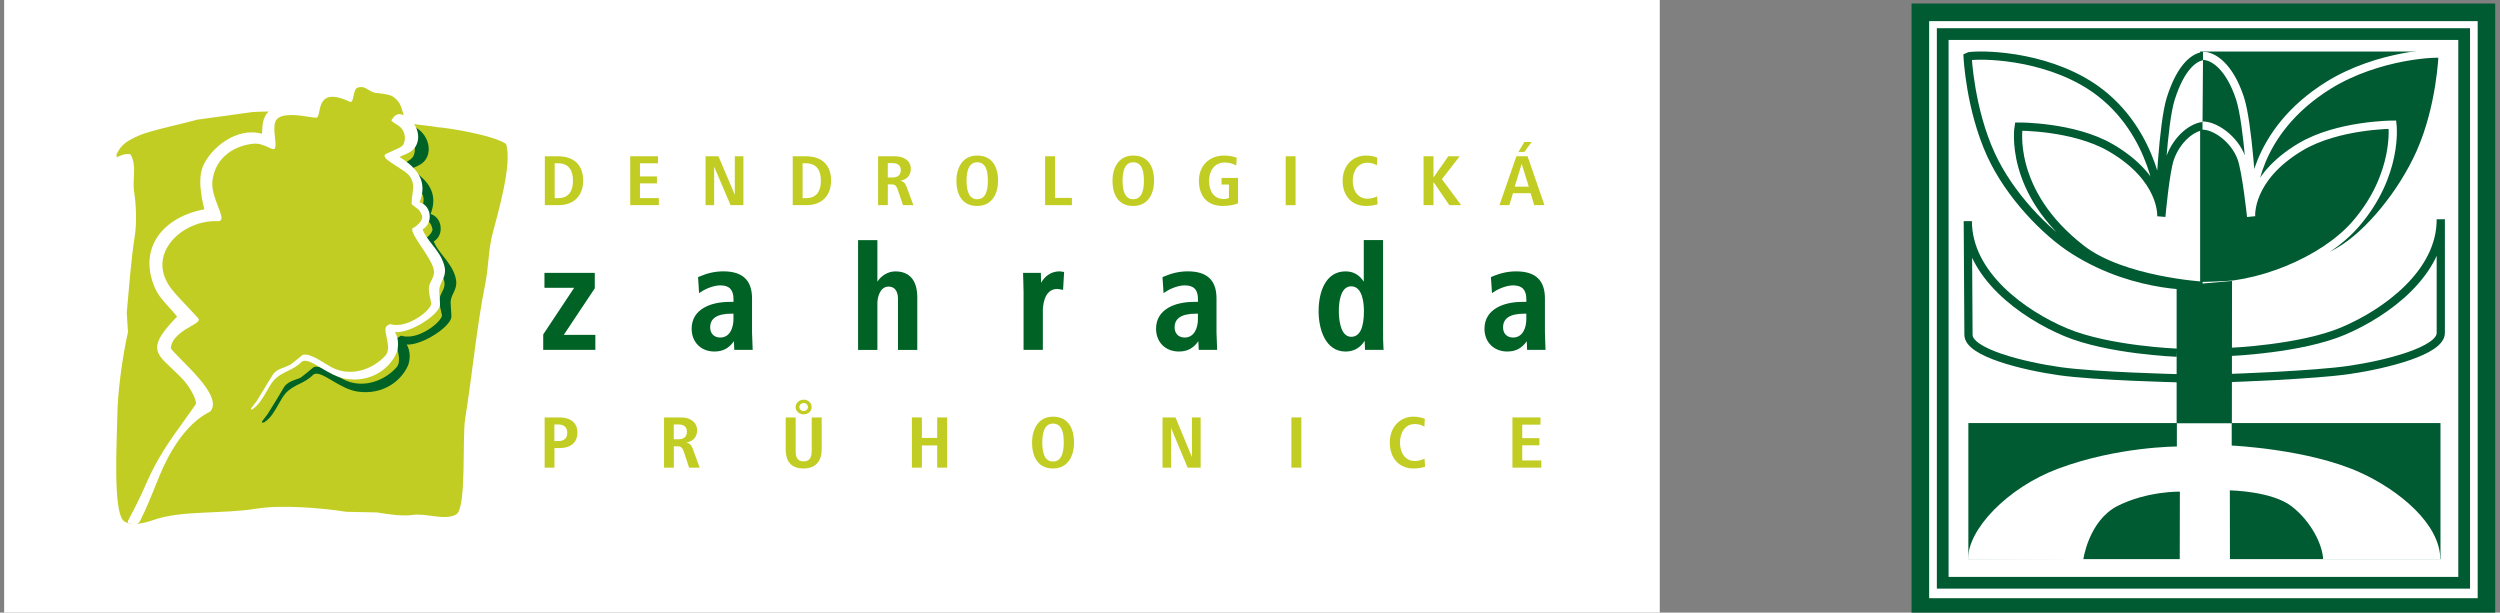 <svg width="302" height="74" viewBox="0 0 302 74" fill="none" xmlns="http://www.w3.org/2000/svg">
<rect x="0" y="0" width="302" height="74" fill="#808080" stroke="none"/>
<g clip-path="url(#clip0_223_397)">
<path d="M200.5 0H0.5V74H200.5V0Z" fill="white"/>
<path fill-rule="evenodd" clip-rule="evenodd" d="M49.763 14.948C50.932 15.144 51.773 15.17 52.881 15.369C53.728 15.395 59.484 16.27 61.128 17.384C61.928 19.816 60.103 25.855 59.459 28.397C58.992 30.243 59.036 32.184 58.624 34.252C57.566 39.545 57.071 45.127 56.192 50.577C55.821 52.891 56.373 61.381 55.128 62.128C53.763 62.948 51.497 61.944 49.808 62.208C48.674 62.385 46.751 62.115 45.554 61.903C44.312 61.877 43.071 61.848 41.83 61.825C38.897 61.356 34.014 60.96 31.04 61.439C26.757 62.134 21.96 61.6 18.503 62.826C17.595 63.144 15.925 63.605 15.005 62.98C13.585 62.009 14.138 53.035 14.17 50.346C14.211 47.154 14.83 42.891 15.462 40.102C15.411 39.333 15.36 38.56 15.309 37.791C15.589 34.844 15.798 31.614 16.297 28.393C16.522 26.923 16.443 24.671 16.221 23.31C15.935 21.566 16.585 20.08 15.773 18.664C15.722 18.638 15.23 18.416 14.103 19.012C14.128 18.909 14.055 18.741 14.081 18.642C14.643 17.403 15.478 16.946 16.817 16.357C18.103 15.784 21.557 15.083 23.82 14.456C26.049 14.15 28.278 13.838 30.509 13.532C32.132 13.458 33.703 13.439 35.236 13.465L37.998 12.786C38.306 12.618 38.532 12.454 38.56 12.322C38.652 11.862 40.284 11.036 41.281 11.309C42.274 11.586 42.732 9.749 43.544 10.025C43.544 10.025 44.814 10.926 45.303 11.139C45.792 11.351 46.947 11.316 47.462 11.669C48.754 12.548 48.436 13.606 48.992 14.282L49.763 14.948Z" fill="#C1CD23"/>
<path fill-rule="evenodd" clip-rule="evenodd" d="M49.379 15.192C48.871 15.315 48.919 15.659 48.944 15.846C48.951 15.891 48.96 15.968 48.951 15.984L48.868 16.1L48.948 16.206L49.592 16.682C50.151 17.049 50.265 18.307 49.916 18.909C49.735 19.179 49.503 19.346 49.062 19.578L48.614 19.819L48.732 20.08L48.741 20.076C48.783 20.096 48.884 20.279 48.995 20.472C49.252 20.929 49.684 21.698 50.653 22.901C51.291 23.69 51.211 24.117 51.084 24.825C51.024 25.17 50.951 25.556 50.951 26.061V26.132L51.449 26.514C51.808 26.762 52.065 26.939 52.243 27.663C52.31 27.962 51.773 28.66 51.132 28.96L51.072 28.985L51.053 29.05C50.944 29.429 51.411 30.147 52.179 31.286C52.789 32.187 53.478 33.21 53.649 33.905C53.798 34.503 53.605 34.883 53.398 35.285C53.265 35.546 53.126 35.816 53.094 36.144C53.053 36.614 53.154 37.048 53.262 37.505L53.386 38.075C53.417 38.216 53.24 38.57 52.773 39.024C51.891 39.88 50.027 40.999 48.506 40.565L48.449 40.549L48.065 40.777C47.764 41.041 47.875 41.546 48.014 42.186C48.183 42.959 48.376 43.837 47.906 44.368C46.449 46.025 43.748 47.045 41.411 45.793L40.818 45.442C39.751 44.796 38.291 43.908 37.741 44.477C37.754 44.468 36.538 45.484 36.364 45.59C36.189 45.7 35.722 45.851 35.722 45.851C35.249 46.018 34.764 46.192 34.357 46.688C34.344 46.704 33.373 48.332 33.373 48.332C33.373 48.332 32.325 50.024 32.325 50.027C32.325 50.027 31.935 50.542 31.7 50.851C31.465 51.16 31.925 51.012 31.925 51.012C32.713 50.497 33.164 49.683 33.633 48.853C33.9 48.386 34.148 47.942 34.446 47.572C34.964 46.974 35.551 46.684 36.17 46.375C36.725 46.099 37.3 45.816 37.808 45.291C38.268 44.876 39.135 45.391 40.138 45.983C41.072 46.536 42.129 47.16 43.252 47.312C46.3 47.724 48.484 46.002 49.303 44.117C49.43 43.763 49.491 43.38 49.491 43.007C49.491 42.492 49.357 42.006 49.135 41.617C50.367 41.704 52.373 40.706 53.586 39.632C54.021 39.246 54.532 38.689 54.532 38.203C54.532 38.19 54.532 38.178 54.532 38.165C54.532 38.161 54.433 36.527 54.433 36.527C54.44 36.102 54.595 35.768 54.764 35.417C54.941 35.044 55.122 34.658 55.122 34.153C55.122 33.934 55.087 33.696 55.008 33.422C54.713 32.418 54.106 31.653 53.522 30.913C53.065 30.334 52.637 29.783 52.395 29.166C52.919 28.85 53.237 28.281 53.237 27.618C53.237 27.531 53.23 27.444 53.221 27.357C53.132 26.617 52.665 26.051 52.024 25.848C52.237 25.273 52.344 24.742 52.344 24.262C52.344 22.477 51.024 21.325 49.599 20.421C49.748 20.353 49.938 20.273 49.938 20.273C50.513 20.031 51.11 19.784 51.471 19.192C51.684 18.838 51.792 18.432 51.792 18.008C51.792 17.576 51.681 17.126 51.462 16.698C51.011 15.826 50.214 15.234 49.427 15.189H49.408L49.379 15.192Z" fill="#006225"/>
<path fill-rule="evenodd" clip-rule="evenodd" d="M48.173 13.783C47.709 13.893 47.557 14.124 47.446 14.295L47.316 14.459C47.284 14.501 47.274 14.572 47.312 14.607C47.592 14.855 47.855 15.009 48.087 15.148C48.735 15.527 49.189 16.537 48.722 17.464C48.566 17.728 48.049 17.956 47.528 18.175L46.697 18.558C46.557 18.603 46.471 18.69 46.459 18.802C46.424 19.115 46.989 19.491 47.913 20.077C48.509 20.456 49.125 20.846 49.37 21.151C50.036 21.988 49.951 22.583 49.83 23.41C49.779 23.761 49.722 24.156 49.719 24.619C49.719 24.648 49.725 24.674 49.751 24.69L50.195 25.038C50.544 25.282 50.82 25.479 51.001 26.215C51.071 26.534 50.519 27.258 49.855 27.56C49.83 27.573 49.811 27.596 49.805 27.621C49.7 27.979 50.157 28.689 50.913 29.825C51.519 30.736 52.205 31.765 52.376 32.47C52.525 33.088 52.328 33.474 52.116 33.882C51.982 34.14 51.846 34.404 51.814 34.722C51.773 35.189 51.871 35.62 51.976 36.08L52.097 36.643C52.132 36.797 51.951 37.158 51.468 37.621C50.573 38.483 48.681 39.603 47.138 39.156C47.112 39.149 47.087 39.153 47.065 39.165L46.735 39.362C46.459 39.6 46.563 40.095 46.697 40.719C46.855 41.466 47.052 42.396 46.566 42.943C45.087 44.603 42.36 45.616 40.008 44.342L39.408 43.985C38.36 43.338 36.928 42.457 36.398 42.997C36.405 42.991 35.316 43.889 35.141 44.001C34.967 44.117 34.357 44.368 34.357 44.368C33.887 44.532 33.405 44.699 33.005 45.185C32.998 45.195 32.331 46.279 32.331 46.279L30.957 48.518L30.335 49.316C30.319 49.336 30.312 49.361 30.312 49.384C30.312 49.406 30.319 49.429 30.335 49.445C30.366 49.48 30.414 49.493 30.452 49.467C31.236 48.962 31.725 48.11 32.201 47.286C32.471 46.819 32.722 46.379 33.024 46.005C33.554 45.401 34.173 45.098 34.773 44.805C35.325 44.535 35.897 44.255 36.398 43.744C36.89 43.306 37.728 43.808 38.785 44.442C39.709 44.995 40.76 45.626 41.871 45.78C44.887 46.202 47.068 44.509 47.893 42.647C48.02 42.296 48.084 41.916 48.084 41.54C48.084 41.006 47.947 40.501 47.706 40.108C48.909 40.253 50.967 39.252 52.205 38.171C52.639 37.791 53.151 37.245 53.151 36.772C53.151 36.762 53.151 36.752 53.151 36.739C53.151 36.736 53.055 35.099 53.055 35.099C53.065 34.661 53.227 34.326 53.398 33.969C53.576 33.596 53.76 33.216 53.76 32.708C53.76 32.499 53.728 32.267 53.652 32.007C53.363 31.012 52.767 30.247 52.185 29.507C51.719 28.912 51.284 28.345 51.046 27.708C51.582 27.409 51.909 26.836 51.909 26.167C51.909 26.087 51.906 26.006 51.897 25.926C51.83 25.334 51.468 24.655 50.694 24.433C50.925 23.834 51.036 23.291 51.036 22.795C51.036 21.01 49.69 19.858 48.255 18.954C48.373 18.902 48.671 18.773 48.671 18.773C49.246 18.539 49.836 18.297 50.195 17.715C50.408 17.367 50.516 16.965 50.516 16.544C50.516 16.126 50.411 15.691 50.198 15.276C49.76 14.414 48.979 13.825 48.201 13.774C48.192 13.783 48.182 13.783 48.173 13.783ZM47.084 39.339C47.093 39.342 47.103 39.339 47.109 39.342C47.103 39.342 47.093 39.342 47.084 39.339ZM47.563 40.098C47.566 40.098 47.573 40.098 47.576 40.098C47.57 40.098 47.566 40.098 47.563 40.098Z" fill="white"/>
<path fill-rule="evenodd" clip-rule="evenodd" d="M42.646 9.549C42.281 9.758 42.113 10.174 41.989 10.479C41.941 10.598 41.868 10.778 41.827 10.791C40.344 10.412 38.468 10.167 37.878 11.152C37.741 11.364 37.649 11.637 37.56 11.901C37.443 12.252 37.335 12.583 37.148 12.651C36.751 12.815 36.138 12.78 35.49 12.744C34.62 12.696 33.722 12.644 33.084 13.021C31.747 13.674 31.703 15.012 31.678 15.733C31.671 15.907 31.665 16.122 31.633 16.161C28.576 15.296 25.408 17.898 24.494 20.141C24.274 20.678 24.195 21.315 24.195 21.962C24.195 23.233 24.5 24.546 24.681 25.289C21.916 25.794 19.741 27.187 18.713 29.127C18.271 29.96 18.052 30.864 18.052 31.814C18.052 32.766 18.274 33.767 18.719 34.786C19.119 35.703 19.792 36.434 20.44 37.142C20.782 37.515 21.106 37.869 21.392 38.245C19.687 40.002 18.979 41.089 18.979 41.965C18.979 41.977 18.979 41.987 18.979 42C18.998 42.862 19.697 43.515 20.662 44.423C21.154 44.886 21.713 45.407 22.309 46.07C22.986 46.884 23.674 48.148 23.674 48.689C23.674 48.747 23.665 48.798 23.649 48.84C23.646 48.84 22.157 50.938 22.157 50.938C20.465 53.286 19.005 55.313 17.62 58.508C17.017 59.892 16.319 61.317 15.484 62.865V62.868C15.417 62.974 15.424 63.148 15.509 63.199C15.582 63.244 16.144 63.331 16.443 63.312C16.684 63.296 16.871 63.032 16.973 62.829C17.798 61.156 18.319 59.818 18.919 58.338L19.278 57.456C20.195 55.223 22.211 51.247 25.386 49.718C25.398 49.712 25.408 49.706 25.417 49.693C26.655 48.232 23.83 45.391 21.963 43.512C21.335 42.882 20.627 42.167 20.633 42.01C20.782 40.723 22.163 39.925 23.078 39.397C23.617 39.085 23.973 38.879 24.008 38.651C24.017 38.599 24.011 38.519 23.941 38.438L22.573 36.971C21.624 35.983 20.646 34.96 20.252 34.207C19.411 32.776 19.408 31.218 20.24 29.816C21.395 27.872 23.9 26.598 26.335 26.721C26.5 26.727 26.617 26.682 26.687 26.582C26.875 26.318 26.655 25.755 26.354 24.977C25.992 24.037 25.541 22.869 25.659 21.862C26.014 18.88 28.449 17.58 30.608 17.361C31.322 17.287 31.979 17.593 32.462 17.815C32.855 17.998 33.116 18.117 33.217 17.908C33.328 17.651 33.281 17.184 33.221 16.64C33.135 15.833 33.027 14.829 33.462 14.379C34.208 13.61 36.294 13.947 37.414 14.128C37.811 14.192 38.071 14.234 38.192 14.218C38.424 14.192 38.484 13.886 38.567 13.468C38.678 12.915 38.83 12.155 39.446 11.84C40.04 11.538 40.982 11.689 42.252 12.294C42.332 12.329 42.395 12.313 42.433 12.294C42.576 12.216 42.627 11.972 42.697 11.631C42.776 11.242 42.878 10.759 43.132 10.617C43.719 10.367 44.122 10.611 44.551 10.872C44.833 11.042 45.122 11.219 45.456 11.219C45.668 11.28 45.814 11.251 45.871 11.126C45.998 10.836 45.405 10.222 44.782 9.82C44.109 9.43 43.16 9.186 42.646 9.549Z" fill="white"/>
<path d="M65.77 32.965V34.764C65.77 34.764 68.989 34.764 69.36 34.764C69.141 35.095 65.621 40.401 65.621 40.401V42.267H71.919V40.449C71.919 40.449 68.481 40.449 68.106 40.449C68.325 40.118 71.849 34.828 71.849 34.828V32.965H65.77Z" fill="#006225"/>
<path d="M84.398 33.445L84.325 33.477L84.449 35.414L84.611 35.304C85.357 34.799 86.303 34.474 87.021 34.474C88.1 34.474 88.605 35.002 88.605 36.135C88.605 36.135 88.605 36.344 88.605 36.469C88.456 36.469 88.097 36.469 88.097 36.469C85.9 36.469 83.551 37.322 83.551 39.712C83.551 41.334 84.681 42.463 86.297 42.463C87.332 42.463 88.046 42.071 88.656 41.218C88.671 41.569 88.703 42.264 88.703 42.264H90.925L90.846 40.163V36.054C90.846 33.85 89.71 32.779 87.37 32.779C86.367 32.782 85.449 32.988 84.398 33.445ZM85.789 39.551C85.789 38.435 86.646 37.891 88.405 37.891C88.405 37.891 88.513 37.891 88.602 37.891C88.602 38.055 88.602 38.557 88.602 38.557C88.602 39.58 88.183 40.774 87.005 40.774C86.268 40.774 85.789 40.295 85.789 39.551Z" fill="#006225"/>
<path d="M103.656 29.005V42.27H105.989V36.643C105.989 35.829 106.345 34.622 107.329 34.622C108.329 34.622 108.478 35.562 108.478 36.118V42.27H110.808V35.935C110.808 33.873 109.888 32.785 108.151 32.785C107.281 32.785 106.456 33.29 105.989 34.027C105.989 33.355 105.989 29.008 105.989 29.008H103.656V29.005Z" fill="#006225"/>
<path d="M125.764 34.153C125.754 33.718 125.735 32.965 125.735 32.965H123.586L123.615 33.947L123.646 35.317V42.267H125.976V37.541C125.976 37.1 126.059 34.906 127.719 34.906L128.161 34.967L128.421 35.021L128.427 34.893L128.545 32.856L128.338 32.821L128.008 32.779C126.865 32.782 126.173 33.461 125.764 34.153Z" fill="#006225"/>
<path d="M140.503 33.445L140.43 33.477L140.557 35.414L140.719 35.304C141.462 34.799 142.408 34.474 143.132 34.474C144.211 34.474 144.713 35.002 144.713 36.135C144.713 36.135 144.713 36.344 144.713 36.469C144.563 36.469 144.205 36.469 144.205 36.469C142.005 36.469 139.652 37.322 139.652 39.712C139.652 41.334 140.786 42.463 142.405 42.463C143.44 42.463 144.154 42.071 144.76 41.218C144.776 41.569 144.805 42.264 144.805 42.264H147.03L146.954 40.163V36.054C146.954 33.85 145.817 32.779 143.478 32.779C142.471 32.782 141.554 32.988 140.503 33.445ZM141.894 39.551C141.894 38.435 142.751 37.891 144.513 37.891C144.513 37.891 144.617 37.891 144.709 37.891C144.709 38.055 144.709 38.557 144.709 38.557C144.709 39.58 144.29 40.774 143.109 40.774C142.37 40.774 141.894 40.295 141.894 39.551Z" fill="#006225"/>
<path d="M164.744 29.005C164.744 29.005 164.744 33.396 164.744 34.021C164.195 33.197 163.49 32.782 162.528 32.782C160.141 32.782 159.287 35.259 159.287 37.579C159.287 39.834 160.141 42.466 162.544 42.466C163.551 42.466 164.328 42.006 164.849 41.173C164.865 41.556 164.897 42.267 164.897 42.267H167.138L167.128 42.145C167.074 41.334 167.074 40.735 167.074 39.908V29.002H164.744V29.005ZM161.732 37.579C161.732 36.678 161.878 34.587 163.22 34.587C164.614 34.587 164.763 36.681 164.763 37.579C164.763 39.641 164.246 40.687 163.22 40.687C161.839 40.687 161.732 38.306 161.732 37.579Z" fill="#006225"/>
<path d="M180.176 33.445L180.103 33.477L180.233 35.414L180.392 35.304C181.135 34.799 182.078 34.474 182.801 34.474C183.865 34.474 184.382 35.018 184.382 36.135C184.382 36.135 184.382 36.344 184.382 36.469C184.233 36.469 183.878 36.469 183.878 36.469C181.678 36.469 179.325 37.322 179.325 39.712C179.325 41.334 180.455 42.463 182.078 42.463C183.109 42.463 183.827 42.071 184.433 41.221C184.446 41.572 184.474 42.267 184.474 42.267H186.703L186.69 42.019L186.627 40.166V36.057C186.627 33.853 185.49 32.782 183.154 32.782C182.144 32.782 181.227 32.988 180.176 33.445ZM181.57 39.551C181.57 38.435 182.424 37.891 184.182 37.891C184.182 37.891 184.29 37.891 184.379 37.891C184.379 38.055 184.379 38.557 184.379 38.557C184.379 39.58 183.96 40.774 182.779 40.774C182.046 40.774 181.57 40.295 181.57 39.551Z" fill="#006225"/>
<path d="M67.484 24.78H65.814V18.877H67.367C69.437 18.877 70.449 20.019 70.449 21.833C70.446 23.532 69.427 24.78 67.484 24.78ZM67.389 19.723H67.005V23.931H67.453C68.783 23.931 69.215 22.95 69.215 21.833C69.218 20.681 68.786 19.723 67.389 19.723Z" fill="#C1CD23"/>
<path d="M76.132 24.78V18.877H79.494V19.726H77.306V21.312H79.357V22.152H77.306V23.931H79.589V24.78H76.132Z" fill="#C1CD23"/>
<path d="M88.249 24.78L86.268 20.134V24.78H85.233V18.877H86.789L88.764 23.532V18.877H89.802V24.784H88.249V24.78Z" fill="#C1CD23"/>
<path d="M97.43 24.78H95.76V18.877H97.313C99.386 18.877 100.395 20.019 100.395 21.833C100.395 23.532 99.373 24.78 97.43 24.78ZM97.335 19.723H96.954V23.931H97.401C98.735 23.931 99.163 22.95 99.163 21.833C99.16 20.681 98.732 19.723 97.335 19.723Z" fill="#C1CD23"/>
<path d="M109.081 24.78L108.456 22.937C108.3 22.493 108.138 22.274 107.738 22.274H107.249V24.78H106.075V18.877H108.138C109.179 18.877 110.027 19.411 110.027 20.398C110.027 21.158 109.573 21.692 108.751 21.833C109.179 21.923 109.357 22.142 109.535 22.622L110.338 24.78H109.081ZM107.799 19.7H107.243V21.441H107.814C108.468 21.441 108.818 21.113 108.818 20.549C108.818 19.967 108.421 19.7 107.799 19.7Z" fill="#C1CD23"/>
<path d="M118.04 24.88C116.11 24.88 115.532 23.31 115.532 21.833C115.532 20.382 116.205 18.79 118.04 18.79C120.002 18.79 120.567 20.366 120.567 21.833C120.567 23.313 119.89 24.88 118.04 24.88ZM118.04 19.604C116.922 19.604 116.76 20.919 116.76 21.833C116.76 22.876 116.973 24.066 118.04 24.066C119.198 24.066 119.332 22.737 119.332 21.833C119.329 20.903 119.217 19.604 118.04 19.604Z" fill="#C1CD23"/>
<path d="M126.25 24.78V18.877H127.45V23.905H129.488V24.784H126.25V24.78Z" fill="#C1CD23"/>
<path d="M136.891 24.88C134.954 24.88 134.386 23.31 134.386 21.833C134.386 20.382 135.056 18.79 136.891 18.79C138.852 18.79 139.414 20.366 139.414 21.833C139.414 23.313 138.744 24.88 136.891 24.88ZM136.891 19.604C135.77 19.604 135.608 20.919 135.608 21.833C135.608 22.876 135.817 24.066 136.891 24.066C138.046 24.066 138.183 22.737 138.183 21.833C138.179 20.903 138.062 19.604 136.891 19.604Z" fill="#C1CD23"/>
<path d="M147.713 24.88C145.719 24.88 144.827 23.548 144.827 21.833C144.827 20.141 145.954 18.79 147.891 18.79C148.5 18.79 148.986 18.905 149.395 19.057L149.341 19.986C148.951 19.784 148.51 19.633 147.948 19.633C146.649 19.633 146.056 20.714 146.056 21.836C146.056 22.927 146.519 24.04 147.843 24.04C148.065 24.04 148.262 24.005 148.456 23.918V22.29H147.56V21.492H149.551V24.565C149.014 24.79 148.287 24.88 147.713 24.88Z" fill="#C1CD23"/>
<path d="M155.31 24.78V18.877H156.503V24.784H155.31V24.78Z" fill="#C1CD23"/>
<path d="M165.027 24.88C163.208 24.88 162.189 23.567 162.189 21.833C162.189 19.938 163.491 18.79 164.995 18.79C165.7 18.79 166.141 18.947 166.386 19.047L166.329 19.977C166.087 19.819 165.706 19.658 165.192 19.658C164.033 19.658 163.411 20.649 163.411 21.846C163.411 23.027 164.033 24.002 165.183 24.002C165.802 24.002 166.135 23.815 166.357 23.719L166.414 24.684C166.087 24.771 165.678 24.88 165.027 24.88Z" fill="#C1CD23"/>
<path d="M175.075 24.78L173.164 21.981V24.78H171.967V18.877H173.164V21.438L174.954 18.877H176.332L174.183 21.647L176.513 24.784H175.075V24.78Z" fill="#C1CD23"/>
<path d="M185.332 24.78L184.897 23.339H182.767L182.326 24.78H181.135L183.183 18.873H184.529L186.57 24.78H185.332ZM183.821 19.797L182.973 22.551H184.678L183.821 19.797ZM184.132 18.355H183.424L184.142 17.152H185.024L184.132 18.355Z" fill="#C1CD23"/>
<path d="M67.652 54.126H66.976V56.491H65.792V50.426H67.595C68.868 50.426 69.751 51.025 69.751 52.27C69.748 53.473 68.897 54.126 67.652 54.126ZM67.379 51.272H66.967V53.28H67.456C68.167 53.28 68.525 52.916 68.525 52.27C68.525 51.591 68.094 51.272 67.379 51.272Z" fill="#C1CD23"/>
<path d="M83.243 56.491L82.621 54.599C82.462 54.146 82.293 53.917 81.89 53.917H81.401V56.491H80.217V50.426H82.293C83.344 50.426 84.208 50.97 84.208 51.99C84.208 52.769 83.747 53.316 82.916 53.46C83.344 53.554 83.532 53.782 83.709 54.271L84.519 56.491H83.243ZM81.951 51.272H81.392V53.061H81.973C82.627 53.061 82.979 52.727 82.979 52.144C82.982 51.543 82.582 51.272 81.951 51.272Z" fill="#C1CD23"/>
<path d="M97.078 56.591C95.494 56.591 94.913 55.664 94.913 54.29V50.426H96.116V54.445C96.116 55.095 96.236 55.738 97.078 55.738C97.903 55.738 98.055 55.095 98.055 54.445V50.426H99.262V54.29C99.262 55.609 98.605 56.591 97.078 56.591ZM97.087 50.053C96.547 50.053 96.106 49.67 96.106 49.172C96.106 48.67 96.563 48.28 97.087 48.28C97.621 48.28 98.046 48.67 98.046 49.172C98.046 49.67 97.63 50.053 97.087 50.053ZM97.087 48.682C96.805 48.682 96.563 48.908 96.563 49.172C96.563 49.445 96.795 49.651 97.087 49.651C97.382 49.651 97.595 49.445 97.595 49.172C97.595 48.898 97.382 48.682 97.087 48.682Z" fill="#C1CD23"/>
<path d="M113.211 56.491V53.808H111.364V56.491H110.157V50.426H111.364V52.904H113.211V50.426H114.414V56.491H113.211Z" fill="#C1CD23"/>
<path d="M127.198 56.591C125.249 56.591 124.671 54.982 124.671 53.46C124.671 51.971 125.351 50.333 127.198 50.333C129.176 50.333 129.744 51.951 129.744 53.46C129.748 54.982 129.071 56.591 127.198 56.591ZM127.198 51.169C126.071 51.169 125.909 52.524 125.909 53.46C125.909 54.535 126.119 55.754 127.198 55.754C128.363 55.754 128.5 54.39 128.5 53.46C128.503 52.508 128.382 51.169 127.198 51.169Z" fill="#C1CD23"/>
<path d="M143.468 56.491L141.471 51.716V56.491H140.433V50.426H141.998L143.985 55.207V50.426H145.036V56.491H143.468Z" fill="#C1CD23"/>
<path d="M155.999 56.491V50.426H157.202V56.491H155.999Z" fill="#C1CD23"/>
<path d="M170.751 56.591C168.919 56.591 167.887 55.243 167.887 53.46C167.887 51.517 169.201 50.333 170.722 50.333C171.427 50.333 171.874 50.497 172.119 50.597L172.062 51.552C171.817 51.388 171.436 51.224 170.913 51.224C169.748 51.224 169.119 52.241 169.119 53.47C169.119 54.689 169.744 55.69 170.903 55.69C171.525 55.69 171.859 55.497 172.087 55.397L172.148 56.388C171.817 56.481 171.405 56.591 170.751 56.591Z" fill="#C1CD23"/>
<path d="M182.7 56.491V50.426H186.09V51.298H183.887V52.929H185.957V53.792H183.887V55.619H186.189V56.491H182.7Z" fill="#C1CD23"/>
</g>
<g clip-path="url(#clip1_223_397)">
<path d="M300.368 1.491H231.978V73.329H300.368V1.491Z" fill="white"/>
<path d="M266.273 6.718H294.749C294.749 6.718 294.215 19.505 286.647 26.278C277.659 34.319 266.273 34.208 266.273 34.208V6.718Z" fill="#005A32" stroke="#005A32" stroke-width="0.992" stroke-miterlimit="10"/>
<path d="M294.811 51.106H237.778V67.542H294.811V51.106Z" fill="#005A32"/>
<path d="M300.368 1.491H231.978V73.329H300.368V1.491Z" stroke="#005A32" stroke-width="2.126" stroke-miterlimit="10"/>
<path d="M297.671 4.116H234.68V70.398H297.671V4.116Z" stroke="#005A32" stroke-width="1.417" stroke-miterlimit="10"/>
<path d="M266.402 15.204C264.891 15.213 262.97 16.773 262.141 19.111C261.569 20.727 261.088 26.162 261.088 26.162C261.088 26.162 261.426 21.583 254.963 17.838C250.464 15.236 243.854 15.292 243.854 15.292C243.854 15.292 242.482 23.167 251.48 30.107C256.393 33.898 266.035 34.514 266.035 34.514C266.035 34.514 258.261 35.088 250.603 30.273C247.076 28.06 242.729 23.523 240.513 18.69C237.968 13.134 237.687 6.843 237.687 6.843C238.083 6.611 245.346 6.315 251.537 9.764C260.053 14.509 260.887 24.232 260.887 24.232C260.887 24.232 261.259 14.977 262.227 11.912C263.471 7.968 265.177 6.764 266.368 6.755" fill="white"/>
<path d="M266.402 15.204C264.891 15.213 262.97 16.773 262.141 19.111C261.569 20.727 261.088 26.162 261.088 26.162C261.088 26.162 261.426 21.583 254.963 17.838C250.464 15.236 243.854 15.292 243.854 15.292C243.854 15.292 242.482 23.167 251.48 30.107C256.393 33.898 266.035 34.514 266.035 34.514C266.035 34.514 258.261 35.088 250.603 30.273C247.076 28.06 242.729 23.523 240.513 18.69C237.968 13.134 237.687 6.843 237.687 6.843C238.083 6.611 245.346 6.315 251.537 9.764C260.053 14.509 260.887 24.232 260.887 24.232C260.887 24.232 261.259 14.977 262.227 11.912C263.471 7.968 265.177 6.764 266.368 6.755" stroke="#005A32" stroke-width="0.992" stroke-miterlimit="10"/>
<path d="M266.063 15.167C267.574 15.158 269.91 16.755 270.767 19.083C271.358 20.695 271.935 26.162 271.935 26.162C271.935 26.162 271.511 21.546 277.931 17.732C282.396 15.079 289.011 15.06 289.011 15.06C289.011 15.06 289.769 21.088 284.527 27.107C280.714 31.482 272.593 34.898 266.097 34.551C269.076 34.435 275.209 34.588 282.539 30.384C286.157 28.31 290.236 23.278 292.39 18.417C294.869 12.833 295.074 6.537 295.074 6.537C294.678 6.31 287.3 6.57 281.286 10.301C272.054 16.037 272.078 24.19 272.078 24.19C272.078 24.19 271.597 14.94 270.596 11.884C269.304 7.954 267.317 6.741 266.125 6.745" fill="#005A32"/>
<path d="M266.063 15.167C267.574 15.158 269.91 16.755 270.767 19.083C271.358 20.695 271.935 26.162 271.935 26.162C271.935 26.162 271.511 21.546 277.931 17.732C282.396 15.079 289.011 15.06 289.011 15.06C289.011 15.06 289.769 21.088 284.527 27.107C280.714 31.482 272.593 34.898 266.097 34.551C269.076 34.435 275.209 34.588 282.539 30.384C286.157 28.31 290.236 23.278 292.39 18.417C294.869 12.833 295.074 6.537 295.074 6.537C294.678 6.31 287.3 6.57 281.286 10.301C272.054 16.037 272.078 24.19 272.078 24.19C272.078 24.19 271.597 14.94 270.596 11.884C269.304 7.954 267.317 6.741 266.125 6.745" stroke="white" stroke-width="0.992" stroke-miterlimit="10"/>
<path d="M269.399 42.509C269.399 42.509 277.935 42.167 283.087 39.977C288.239 37.787 294.883 32.968 294.845 26.486C294.845 26.486 294.835 38.06 294.845 40.222C294.859 42.384 288.196 44.042 283.831 44.681C279.465 45.319 269.399 45.662 269.399 45.662" stroke="#005A32" stroke-width="0.992" stroke-miterlimit="10"/>
<path d="M262.97 42.606C262.97 42.606 254.711 42.296 249.545 40.139C244.383 37.977 237.711 33.194 237.711 26.713C237.711 26.713 237.787 38.287 237.792 40.444C237.792 42.606 244.464 44.227 248.835 44.843C253.205 45.458 263.051 45.69 263.051 45.69" fill="white"/>
<path d="M262.97 42.606C262.97 42.606 254.711 42.296 249.545 40.139C244.383 37.977 237.711 33.194 237.711 26.713C237.711 26.713 237.787 38.287 237.792 40.444C237.792 42.606 244.464 44.227 248.835 44.843C253.205 45.458 263.051 45.69 263.051 45.69" stroke="#005A32" stroke-width="0.992" stroke-miterlimit="10"/>
<path d="M262.965 51.074V53.94C262.965 53.94 255.793 53.935 248.63 56.611C242.434 58.926 237.668 64.019 237.749 67.57L251.651 67.648C251.651 67.648 252.285 62.866 255.86 61.088C259.434 59.31 263.328 59.389 263.328 59.389L263.313 67.671L269.376 67.657L269.366 59.236C269.366 59.236 274.451 59.315 276.834 61.167C279.217 63.019 280.556 65.796 280.637 67.57H294.787C294.787 63.324 289.864 59.236 285.098 57.074C278.826 54.232 269.59 53.824 269.59 53.824V51.046L262.965 51.074Z" fill="white"/>
<path d="M269.609 51.134H262.937V34.352L266.135 34.245L269.628 33.935L269.609 51.134Z" fill="#005A32"/>
</g>
<defs>
<clipPath id="clip0_223_397">
<rect width="200" height="74" fill="white" transform="translate(0.5)"/>
</clipPath>
<clipPath id="clip1_223_397">
<rect width="70.917" height="74" fill="white" transform="translate(230.5)"/>
</clipPath>
</defs>
</svg>
